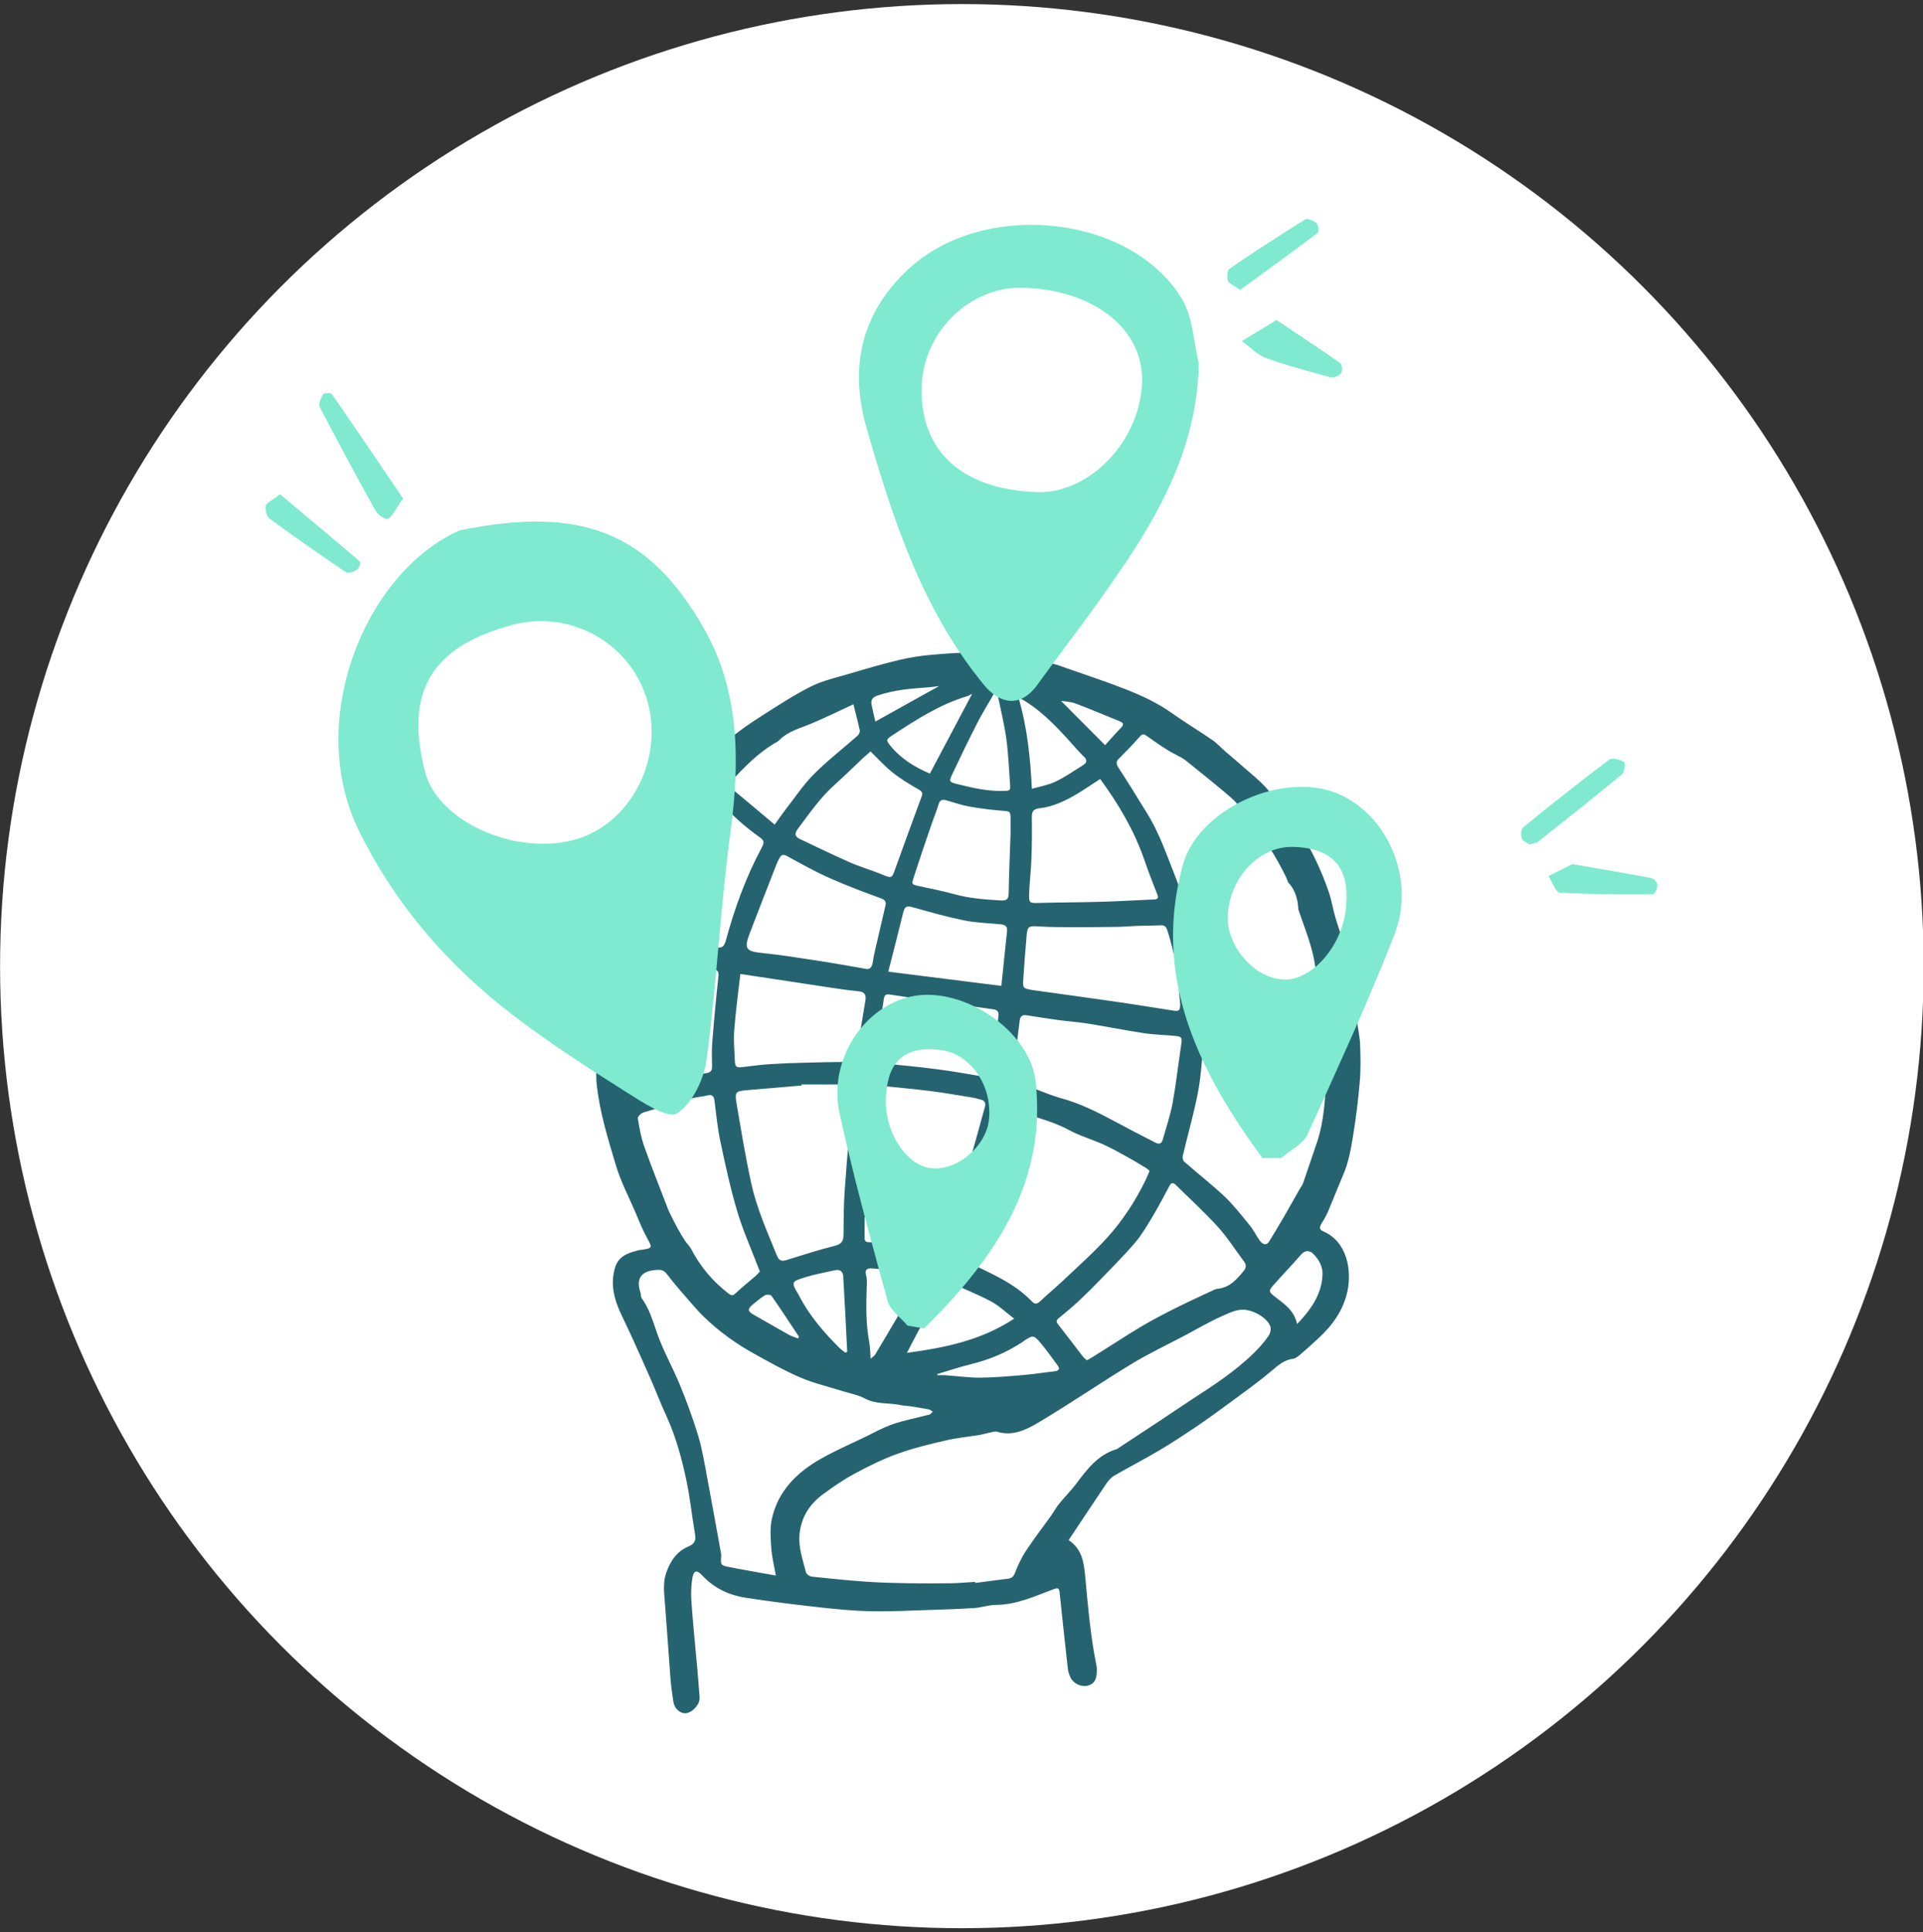 <?xml version="1.0" encoding="UTF-8"?>
<svg xmlns="http://www.w3.org/2000/svg" xmlns:xlink="http://www.w3.org/1999/xlink" version="1.1" id="Calque_1" x="0px" y="0px" width="220px" height="221px" viewBox="0 0 220 221" xml:space="preserve">
<rect x="0" y="0" width="220" height="221" fill="#333333" stroke="none"/>
<circle fill="#FFFFFF" cx="110.043" cy="110.5" r="110.035"></circle>
<g>
	<g>
		<path fill="#266370" d="M155.602,119.472c-0.031-0.914-0.256-1.819-0.348-2.741c-0.318-3.028-0.813-6.033-1.603-8.975    c-0.007-0.023-0.007-0.039-0.016-0.062c-0.263-0.976-0.627-1.92-0.898-2.896c-0.263-0.906-0.403-1.851-0.705-2.733    c-0.953-2.803-2.238-5.436-3.919-7.852c-0.14-0.209-0.286-0.419-0.433-0.619c-0.898-1.232-1.858-2.424-2.881-3.546    c-0.759-0.836-1.665-1.549-2.517-2.3c-0.689-0.612-1.402-1.2-2.098-1.805c-0.504-0.433-0.96-0.944-1.502-1.317    c-1.518-1.045-3.105-1.99-4.6-3.058c-1.649-1.169-3.461-2.013-5.32-2.741c-2.215-0.868-4.483-1.611-6.729-2.401    c-0.542-0.186-1.084-0.41-1.642-0.527c-1.331-0.279-2.671-0.55-4.019-0.751c-1.471-0.225-2.958-0.48-4.437-0.511    c-1.812-0.031-3.632,0.101-5.444,0.263c-1.232,0.108-2.47,0.31-3.678,0.596c-1.89,0.456-3.763,0.999-5.63,1.557    c-1.494,0.442-3.058,0.782-4.437,1.479c-1.99,0.999-3.864,2.238-5.746,3.438c-1.177,0.751-2.339,1.549-3.408,2.439    c-0.944,0.797-1.781,1.727-2.609,2.648c-1.255,1.394-2.524,2.788-3.655,4.283c-1.076,1.417-2.013,2.943-2.966,4.453    c-0.41,0.666-0.589,1.51-1.076,2.107c-0.875,1.053-1.053,2.377-1.541,3.57c-0.712,1.727-1.246,3.531-1.812,5.32    c-0.271,0.836-0.449,1.704-0.643,2.556c-0.108,0.465-0.163,0.944-0.263,1.409c-0.248,1.185-0.627,2.354-0.744,3.555    c-0.232,2.408-0.371,4.832-0.108,7.256c0.085,0.79,0,1.603,0.085,2.393c0.333,3.214,1.294,6.288,2.215,9.362    c0.527,1.773,1.402,3.446,2.145,5.165c0.449,1.045,0.859,2.114,1.409,3.113c0.612,1.1,0.627,1.161-0.589,1.34    c-0.101,0.016-0.201,0.007-0.294,0.031c-1.928,0.48-2.718,0.976-2.982,2.958c-0.217,1.634,0.294,3.144,1.006,4.615    c1.115,2.3,2.137,4.638,3.175,6.97c0.65,1.464,1.208,2.958,1.882,4.414c1.107,2.401,1.781,4.933,2.323,7.504    c0.41,1.967,0.604,3.972,0.953,5.955c0.131,0.728,0.031,1.161-0.72,1.479c-1.34,0.557-2.091,1.672-2.563,3.021    c-0.38,1.107-0.256,2.192-0.163,3.307c0.232,2.904,0.419,5.808,0.643,8.711c0.069,0.921,0.194,1.835,0.341,2.749    c0.124,0.79,0.782,1.355,1.425,1.294c0.767-0.078,1.619-1.006,1.572-1.796c-0.078-1.208-0.194-2.416-0.294-3.624    c-0.225-2.486-0.48-4.964-0.65-7.457c-0.062-0.882-0.023-1.796,0.132-2.671c0.147-0.797,0.527-0.844,1.084-0.24    c1.363,1.479,3.097,2.292,5.033,2.586c2.842,0.442,5.699,0.79,8.564,1.107c1.905,0.209,3.818,0.395,5.731,0.433    c2.307,0.039,4.608-0.078,6.915-0.155c1.649-0.046,3.299-0.108,4.948-0.217c0.829-0.062,1.642-0.357,2.462-0.357    c2.37-0.016,4.46-1.015,6.606-1.805c0.504-0.186,0.604-0.078,0.658,0.395c0.302,2.896,0.612,5.792,0.937,8.688    c0.039,0.341,0.147,0.689,0.294,1.006c0.31,0.689,1.208,1.123,1.913,0.968c0.744-0.155,1.076-0.619,1.107-1.572    c0-0.217,0.023-0.449-0.023-0.666c-0.697-3.384-0.976-6.822-1.301-10.261c-0.147-1.564-0.341-3.136-1.897-4.158    c1.448-2.169,2.85-4.297,4.274-6.404c0.248-0.356,0.55-0.736,0.914-0.953c1.711-0.991,3.47-1.897,5.165-2.896    c1.425-0.845,2.811-1.757,4.189-2.68c1.317-0.898,2.618-1.835,3.896-2.78c1.611-1.193,3.252-2.354,4.778-3.647    c0.751-0.635,1.425-1.246,2.447-1.379c0.318-0.039,0.627-0.31,0.891-0.534c0.674-0.573,1.331-1.177,1.982-1.773    c1.634-1.502,2.904-3.237,3.369-5.459c0.465-2.261,0.046-5.568-2.757-6.807c-0.518-0.225-0.449-0.495-0.217-0.891    c0.279-0.456,0.557-0.93,0.767-1.425c0.581-1.37,1.115-2.765,1.704-4.127c0.612-1.402,0.875-2.896,1.123-4.383    c0.341-2.083,0.604-4.174,0.782-6.272C155.687,122.321,155.656,120.897,155.602,119.472z M130.411,84.238    c0.294-0.341,0.48-0.286,0.782-0.069c0.759,0.542,1.518,1.069,2.3,1.564c0.504,0.318,1.053,0.581,1.58,0.868    c0.194,0.108,0.387,0.217,0.557,0.357c1.781,1.44,3.585,2.857,5.312,4.359c0.658,0.589,1.154,1.363,1.72,2.06    c0.016,0.023,0.031,0.039,0.046,0.062c1.757,2.16,3.268,4.476,4.476,6.984c0.062,0.131,0.101,0.271,0.178,0.488    c0.712,0.735,1.115,1.757,1.177,3.113c0.759,2.269,1.72,4.46,1.967,6.876c0.108,1.1,0.341,2.183,0.557,3.268    c0.069,0.318,0.132,0.643,0.194,0.968c0.085,0.433,0.163,0.868,0.24,1.301c-0.062,1.045-0.24,1.17-1.185,0.991    c-0.201-0.039-0.403-0.069-0.604-0.108c-0.882-0.155-1.773-0.279-2.671-0.364c-2.803-0.279-5.598-0.504-8.402-0.774    c-0.937-0.093-0.96-0.217-0.968-1.161c0-0.852-0.069-1.711-0.201-2.556c-0.201-1.246-0.41-2.494-0.635-3.733    c-0.131-0.735-0.263-1.464-0.403-2.199c-0.016-0.062-0.023-0.124-0.039-0.186c-0.116-0.619-0.155-0.829,0.163-0.937    c0.194-1.107,0.627-2.13,1.223-3.005c-0.147,0.016-0.302,0.039-0.449,0.055c-0.65,0.085-1.456,0.286-1.928,0.007    c-0.426-0.256-0.504-1.1-0.736-1.688c-0.364-0.906-0.705-1.819-1.061-2.733c-0.666-1.711-1.37-3.399-2.339-4.979    c-1.084-1.766-2.169-3.523-3.299-5.258c-0.248-0.387-0.325-0.65,0.007-0.999C128.801,85.965,129.629,85.121,130.411,84.238z     M118.044,93.453c-0.007-0.689,0.225-0.937,0.93-1.015c1.51-0.178,2.873-0.829,4.174-1.595c0.906-0.534,1.766-1.138,2.718-1.75    c2.107,2.888,3.871,5.862,5.026,9.184c0.318,0.937,0.666,1.858,1.022,2.78c0.163,0.41,0.325,0.829,0.488,1.239    c0.186,0.465,0.016,0.557-0.395,0.581c-0.186,0.007-0.364,0.016-0.55,0.023c-1.82,0.085-3.647,0.186-5.467,0.24    c-2.393,0.069-4.785,0.069-7.178,0.131c-1.015,0.031-1.107,0.016-1.076-1.03c0.046-1.34,0.217-2.671,0.263-4.011    C118.06,96.636,118.068,95.048,118.044,93.453z M118.757,105.951c1.37,0.093,2.741,0.093,4.12,0.093    c1.72,0.007,3.438-0.016,5.158-0.039c0.674-0.016,1.34-0.085,2.006-0.108c0.318-0.007,0.627-0.016,0.944-0.023    c0.604-0.007,1.216-0.016,1.82-0.046c0.495-0.023,0.65,0.256,0.774,0.666c0.682,2.169,1.138,4.383,1.294,6.652    c0.031,0.542,0.093,1.084,0.147,1.672c-0.007,0.759-0.116,0.868-0.782,0.767c-0.844-0.131-1.688-0.263-2.533-0.395    c-1.456-0.232-2.904-0.456-4.368-0.666c-2.935-0.426-5.877-0.821-8.812-1.232c-0.163-0.023-0.325-0.039-0.48-0.069    c-1.007-0.186-1.045-0.201-0.976-1.246c0.116-1.681,0.232-3.369,0.387-5.041C117.549,105.944,117.743,105.889,118.757,105.951z     M123.001,80.444c1.704,0.635,3.376,1.355,5.064,2.036c0.403,0.163,0.589,0.333,0.194,0.744c-0.666,0.689-1.294,1.409-1.828,2.006    c-1.773-1.773-3.446-3.461-5.041-5.064C121.777,80.227,122.428,80.235,123.001,80.444z M122.327,84.726    c0.557,0.612,1.092,1.246,1.688,1.828c0.395,0.38,0.318,0.689-0.062,0.93c-1.045,0.666-2.083,1.37-3.191,1.913    c-0.821,0.387-1.75,0.542-2.71,0.821c-0.178-3.562-0.519-6.977-1.541-10.47C118.896,81.04,120.632,82.86,122.327,84.726z     M115.854,123.065c0.286-2.23,0.557-4.29,0.806-6.35c0.062-0.511,0.325-0.658,0.774-0.596c1.2,0.178,2.393,0.38,3.593,0.542    c1.123,0.155,2.269,0.225,3.392,0.403c2.176,0.348,4.336,0.782,6.512,1.115c0.581,0.085,1.17,0.131,1.757,0.17    c0.565,0.039,1.131,0.069,1.688,0.124c0.813,0.069,0.875,0.178,0.767,0.953c-0.17,1.115-0.31,2.245-0.472,3.369v0.007    c-0.155,1.123-0.318,2.238-0.518,3.353c-0.263,1.409-0.728,2.78-1.123,4.166c-0.225,0.79-0.744,0.419-1.138,0.217    c-1.502-0.759-2.989-1.549-4.483-2.346c-1.913-1.022-3.848-1.99-5.962-2.571c-1.262-0.348-2.462-0.891-3.694-1.324    c-0.357-0.124-0.735-0.178-1.1-0.286C115.799,123.755,115.799,123.755,115.854,123.065z M99.096,145.902    c-0.209-0.705,0.116-0.875,0.705-0.829c1.587,0.14,3.182,0.263,4.771,0.456c0.813,0.093,0.813,0.271,0.403,0.96    c-0.666,1.123-1.239,2.3-1.89,3.438c-0.976,1.688-1.982,3.353-2.982,5.026c-0.069,0.116-0.217,0.194-0.495,0.442    c-0.062-0.735-0.055-1.294-0.155-1.835c-0.395-2.091-0.371-4.205-0.294-6.319C99.173,146.8,99.212,146.328,99.096,145.902z     M91.398,148.147c-0.898-1.51-0.914-1.557,0.712-2.06c1.123-0.348,2.292-0.557,3.446-0.813c0.557-0.124,0.891,0.186,0.914,0.705    c0.17,2.873,0.31,5.746,0.456,8.619c-0.069,0.039-0.131,0.078-0.201,0.116c-0.24-0.194-0.504-0.364-0.72-0.581    c-1.773-1.766-3.399-3.663-4.569-5.901C91.422,148.201,91.414,148.17,91.398,148.147z M91.407,152.886    c-0.039,0.069-0.069,0.131-0.108,0.201c-0.348-0.14-0.712-0.24-1.038-0.419c-1.332-0.744-2.648-1.518-3.981-2.269    c-0.767-0.426-0.806-0.65-0.131-1.223c0.442-0.371,0.891-0.744,1.379-1.038c0.178-0.101,0.635-0.069,0.735,0.069    C89.339,149.75,90.368,151.322,91.407,152.886z M96.641,136.113c-0.124,1.711-0.124,3.438-0.14,5.158    c-0.007,0.728-0.286,1.038-1.022,1.223c-1.828,0.456-3.624,1.038-5.421,1.595c-0.604,0.186-0.914,0.178-1.208-0.557    c-1.076-2.664-2.261-5.289-2.881-8.1c-0.674-3.058-1.185-6.157-1.704-9.238c-0.225-1.317-0.101-1.394,1.223-1.51    c2.068-0.178,4.135-0.356,6.203-0.527v-0.124c1.743,0,3.493,0.016,5.243-0.016c0.581-0.016,0.689,0.186,0.643,0.728    C97.245,128.532,96.912,132.319,96.641,136.113z M97.16,121.462c-1.727-0.007-3.446,0.039-5.165,0.085    c-1.308,0.031-2.618,0.078-3.919,0.163c-1.015,0.069-2.029,0.201-3.035,0.325c-0.813,0.101-0.944,0.023-0.976-0.806    c-0.046-1.154-0.155-2.307-0.062-3.454c0.163-2.13,0.456-4.244,0.697-6.381c3.516,0.534,6.892,1.053,10.268,1.557    c1.076,0.155,2.153,0.325,3.229,0.419c0.735,0.062,0.914,0.426,0.806,1.076c-0.225,1.324-0.442,2.656-0.658,3.981    c-0.124,0.79-0.263,1.58-0.357,2.37C97.935,121.338,97.663,121.462,97.16,121.462z M115.211,106.509    c-0.225,2.06-0.426,4.127-0.65,6.249c-4.306-0.542-8.564-1.076-12.939-1.626c0.604-2.37,1.185-4.592,1.727-6.83    c0.155-0.643,0.442-0.712,1.03-0.55c1.936,0.542,3.88,1.1,5.846,1.502c1.37,0.279,2.788,0.325,4.182,0.456    C114.924,105.758,115.28,105.882,115.211,106.509z M115.884,126.852c2.083,0.868,4.336,1.262,6.35,2.362    c1.255,0.682,2.648,1.084,3.957,1.665c0.93,0.419,1.819,0.914,2.71,1.409c0.751,0.41,1.479,0.859,2.215,1.301    c0.155,0.093,0.279,0.225,0.403,0.325c-0.163,0.38-0.294,0.712-0.442,1.022c-1.169,2.408-2.618,4.638-4.398,6.606    c-1.572,1.727-3.322,3.283-5.018,4.886c-0.859,0.813-1.781,1.564-2.632,2.377c-0.356,0.341-0.627,0.41-0.976,0.046    c-2.13-2.238-4.979-3.307-7.651-4.661c-0.797-0.395-0.821-0.387-0.456-1.154c0.682-1.479,1.479-2.92,2.06-4.437    c0.643-1.696,1.123-3.454,1.634-5.196c0.419-1.409,0.797-2.826,1.154-4.251c0.163-0.619,0.24-1.262,0.348-1.89    C115.218,126.829,115.419,126.659,115.884,126.852z M101.806,113.75c3.345,0.511,6.691,0.96,10.035,1.432    c0.604,0.085,1.2,0.17,1.805,0.256c0.456,0.062,0.643,0.286,0.581,0.782c-0.271,2.121-0.511,4.251-0.744,6.381    c-0.055,0.433-0.217,0.666-0.682,0.581c-1.828-0.294-3.647-0.643-5.483-0.875c-2.176-0.286-4.368-0.504-6.567-0.682    c-0.573-0.046-0.735-0.217-0.65-0.735c0.341-2.215,0.666-4.421,1.015-6.636C101.179,113.889,101.272,113.665,101.806,113.75z     M101.241,103.83c-0.371,1.626-0.759,3.237-1.131,4.863c-0.093,0.403-0.178,0.813-0.24,1.223    c-0.085,0.612-0.248,1.092-1.045,0.852c-1.843-0.318-3.678-0.65-5.529-0.93c-2.013-0.31-4.034-0.627-6.063-0.836    c-1.897-0.194-2.137-0.472-1.464-2.254c1.006-2.625,2.029-5.243,3.051-7.86c0.101-0.271,0.232-0.527,0.371-0.774    c0.201-0.364,0.433-0.433,0.852-0.201c1.595,0.868,3.182,1.766,4.84,2.501c1.951,0.868,3.957,1.619,5.962,2.354    C101.504,103.009,101.334,103.419,101.241,103.83z M98.91,139.218h0.17c0-1.92-0.078-3.841,0.023-5.761    c0.14-2.958,0.41-5.916,0.612-8.882c0.031-0.472,0.271-0.465,0.643-0.426c1.959,0.209,3.926,0.364,5.877,0.612    c1.72,0.209,3.422,0.511,5.126,0.79c0.279,0.046,0.557,0.147,0.836,0.209c0.488,0.108,0.596,0.419,0.472,0.868    c-0.627,2.238-1.208,4.491-1.905,6.714c-0.619,1.975-1.34,3.926-2.06,5.87c-0.395,1.045-0.875,2.052-1.308,3.082    c-0.248,0.573-0.504,0.813-1.239,0.55c-0.944-0.341-1.967-0.488-2.973-0.596c-1.232-0.124-2.478-0.163-3.725-0.17    c-0.442-0.007-0.557-0.155-0.55-0.55C98.918,140.76,98.91,139.985,98.91,139.218z M105.485,151.438    c0.797-1.487,1.634-2.95,2.408-4.445c0.256-0.495,0.442-0.527,0.944-0.279c1.502,0.759,3.097,1.347,4.576,2.153    c0.906,0.488,1.672,1.232,2.609,1.951c-3.763,2.478-7.875,3.322-12.266,3.91C104.393,153.521,104.927,152.476,105.485,151.438z     M111.014,156.046c2.13-0.518,4.112-1.34,5.947-2.547c0.078-0.046,0.147-0.116,0.232-0.17c0.914-0.612,1.084-0.635,1.75,0.147    c0.72,0.844,1.363,1.75,2.021,2.641c0.333,0.442,0.217,0.666-0.348,0.728c-1.161,0.124-2.323,0.318-3.5,0.419    c-1.642,0.14-3.291,0.286-4.941,0.302c-1.355,0.007-2.703-0.186-4.058-0.279c-0.294-0.016-0.589,0-0.882,0    c0-0.046-0.007-0.085-0.007-0.131C108.489,156.781,109.736,156.356,111.014,156.046z M121.081,151.507    c-0.256-0.318-0.286-0.488,0.062-0.759c0.797-0.643,1.572-1.301,2.323-1.998c0.859-0.806,1.696-1.634,2.509-2.486    c1.324-1.379,2.687-2.733,3.926-4.189c0.774-0.914,1.379-1.982,2.006-3.02c0.666-1.123,1.278-2.277,1.89-3.431    c0.232-0.449,0.495-0.325,0.744-0.078c1.619,1.595,3.299,3.129,4.824,4.808c1.084,1.2,1.951,2.595,2.935,3.895    c0.294,0.395,0.302,0.72-0.016,1.115c-0.806,0.976-1.611,1.905-2.989,2.036c-0.217,0.016-0.426,0.131-0.627,0.225    c-3.183,1.471-6.358,2.966-9.331,4.84c-1.456,0.914-2.904,1.843-4.359,2.757c-0.186,0.116-0.38,0.217-0.635,0.357    c-0.163-0.155-0.341-0.279-0.465-0.442C122.939,153.932,122.025,152.708,121.081,151.507z M115.613,95.343    c-0.085,2.393-0.178,4.6-0.217,6.807c-0.007,0.674-0.209,0.875-0.882,0.836c-1.828-0.108-3.632-0.232-5.405-0.735    c-1.285-0.364-2.609-0.596-3.919-0.891c-0.898-0.201-0.921-0.201-0.65-1.038c0.635-1.944,1.285-3.887,1.951-5.823    c0.286-0.844,0.635-1.672,0.898-2.533c0.155-0.48,0.419-0.565,0.868-0.433c0.882,0.256,1.757,0.557,2.664,0.72    c1.262,0.225,2.547,0.38,3.825,0.48c0.782,0.062,0.859,0.062,0.868,0.875C115.613,93.609,115.613,95.343,115.613,95.343z     M113.584,79.561c0.078-0.14,0.147-0.279,0.217-0.419c0.101,0.031,0.194,0.069,0.294,0.108c0.348,1.734,0.782,3.47,1.03,5.22    c0.24,1.711,0.294,3.438,0.426,5.165c0.062,0.829,0.007,0.813-0.82,0.829c-1.812,0.039-3.546-0.371-5.289-0.806    c-0.806-0.201-0.891-0.279-0.542-1.015c0.944-2.013,1.92-4.019,2.935-6.009C112.368,81.59,113.004,80.583,113.584,79.561z     M111.223,79.344c-1.642,3.09-3.229,6.102-4.84,9.137c-1.696-0.728-3.26-1.665-4.468-3.129c-0.565-0.689-0.573-0.767,0.155-1.239    c2.718-1.781,5.436-3.555,8.603-4.491C110.843,79.569,110.998,79.452,111.223,79.344z M100.343,79.569    c1.882-0.65,3.848-0.821,5.816-0.953c0.433-0.031,0.868-0.101,1.278-0.147c-2.408,1.34-4.808,2.68-7.295,4.058    c-0.147-0.658-0.302-1.301-0.433-1.944C99.607,80.065,99.816,79.754,100.343,79.569z M99.599,85.95    c0.868,0.844,1.642,1.704,2.532,2.416c0.921,0.728,1.944,1.34,2.958,1.928c0.395,0.225,0.504,0.387,0.348,0.813    c-1.015,2.749-2.029,5.498-3.012,8.255c-0.395,1.115-0.403,1.115-1.541,0.643c-1.208-0.495-2.47-0.852-3.663-1.379    c-1.928-0.845-3.818-1.773-5.722-2.671c-0.565-0.271-0.619-0.619-0.24-1.131c1.34-1.789,2.602-3.632,4.297-5.134    c1.092-0.968,2.13-2.006,3.191-3.005C99.026,86.43,99.321,86.19,99.599,85.95z M83.679,89.319    c1.487-1.587,2.996-3.144,4.879-4.274c0.194-0.116,0.41-0.209,0.565-0.364c1.015-1.045,2.393-1.379,3.67-1.913    c1.471-0.612,2.911-1.324,4.359-1.99c0.194-0.085,0.38-0.186,0.48-0.232c0.256,1.022,0.519,1.998,0.728,2.973    c0.039,0.178-0.078,0.472-0.217,0.596c-1.672,1.479-3.461,2.85-5.033,4.43c-1.255,1.27-2.245,2.78-3.353,4.197    c-0.348,0.449-0.674,0.93-1.131,1.572c-1.688-1.417-3.299-2.78-4.925-4.12C83.306,89.876,83.4,89.612,83.679,89.319z     M73.743,106.966c0.256-0.79,0.387-1.626,0.712-2.385c0.93-2.169,1.936-4.306,2.896-6.459c1.045-2.323,2.595-4.306,4.135-6.303    c0.495-0.635,0.565-0.643,1.061-0.023c1.255,1.564,2.788,2.819,4.398,3.988c0.488,0.356,0.504,0.596,0.201,1.161    c-1.812,3.361-3.097,6.938-4.104,10.609c-0.194,0.712-0.433,0.914-1.084,0.782c-0.797-0.085-1.587-0.178-2.385-0.24    c-1.781-0.14-3.555-0.263-5.335-0.387C73.58,107.663,73.542,107.586,73.743,106.966z M72.412,124.962    c-0.225-0.797-0.395-1.61-0.581-2.416c0.046,0,0.101-0.007,0.147-0.007c-0.108-1.487-0.348-2.973-0.294-4.453    c0.055-1.658,0.348-3.299,0.589-4.941c0.147-1.015,0.426-2.006,0.604-3.012c0.093-0.534,0.302-0.666,0.852-0.573    c1.595,0.286,3.206,0.488,4.808,0.744c1.038,0.17,2.068,0.371,3.106,0.557c0.449,0.078,0.604,0.263,0.55,0.79    c-0.279,2.54-0.511,5.087-0.712,7.635c-0.069,0.891-0.031,1.789-0.016,2.68c0.007,0.519-0.201,0.712-0.728,0.79    c-0.845,0.116-1.688,0.31-2.509,0.55c-1.812,0.511-3.678,0.875-5.335,1.828C72.79,125.187,72.442,125.063,72.412,124.962z     M73.704,131.126c-0.364-1.03-0.557-2.13-0.735-3.214c-0.031-0.194,0.364-0.589,0.635-0.674c1.858-0.573,3.725-1.115,5.607-1.634    c0.55-0.147,1.138-0.17,1.696-0.31c0.534-0.131,0.759,0.016,0.829,0.573c0.201,1.587,0.357,3.182,0.689,4.739    c0.565,2.656,1.138,5.32,1.913,7.922c0.658,2.199,1.603,4.313,2.424,6.466c0.046,0.116,0.093,0.232,0.17,0.426    c-0.155,0.17-0.31,0.364-0.495,0.527c-0.744,0.643-1.518,1.255-2.238,1.928c-0.302,0.279-0.456,0.38-0.852,0.069    c-1.812-1.386-3.229-3.082-4.283-5.103c-0.17-0.333-0.472-0.596-0.682-0.914c-0.294-0.449-0.573-0.914-0.829-1.379    c-0.318-0.581-0.612-1.177-0.914-1.773c-0.093-0.194-0.178-0.395-0.256-0.596C75.486,135.835,74.54,133.496,73.704,131.126z     M88.239,177.062c0.062,0.976,0.31,1.944,0.519,3.136c-1.905-0.341-3.655-0.635-5.397-0.983c-0.914-0.178-0.93-0.248-0.852-1.239    c0.007-0.062,0.007-0.131,0-0.194c-0.542-2.996-1.076-5.994-1.642-8.99c-0.286-1.533-0.542-3.09-0.991-4.584    c-0.596-1.959-1.301-3.88-2.075-5.769c-0.82-2.006-1.913-3.91-2.625-5.947c-0.488-1.394-0.875-2.795-1.757-4.004    c-0.124-0.17-0.078-0.442-0.147-0.65c-0.581-1.704,0.186-2.563,2.045-2.602c0.511-0.007,0.759,0.178,1.069,0.596    c0.875,1.161,1.858,2.245,2.811,3.345c0.419,0.488,0.845,0.96,1.301,1.402c1.773,1.727,3.771,3.152,5.932,4.336    c1.696,0.937,3.399,1.897,5.172,2.648c1.541,0.658,3.191,1.038,4.785,1.541c0.852,0.271,1.773,0.419,2.54,0.836    c1.331,0.728,2.788,0.465,4.166,0.774c0.294,0.069,0.612,0.062,0.921,0.108c0.744,0.116,1.494,0.232,2.238,0.371    c0.163,0.031,0.302,0.17,0.456,0.263c-0.131,0.116-0.24,0.294-0.387,0.333c-1.386,0.371-2.803,0.627-4.158,1.092    c-1.107,0.371-2.145,0.96-3.198,1.471c-1.696,0.82-3.438,1.572-5.072,2.501c-2.71,1.541-4.863,3.647-5.575,6.814    C88.068,174.755,88.162,175.931,88.239,177.062z M145.132,152.778c-0.937,1.37-2.16,2.47-3.438,3.531    c-2.145,1.766-4.522,3.175-6.807,4.723c-2.269,1.533-4.561,3.021-6.846,4.53c-0.101,0.069-0.209,0.163-0.333,0.194    c-2.13,0.65-3.369,2.323-4.623,3.995c-0.596,0.782-1.301,1.479-1.92,2.245c-0.341,0.419-0.596,0.906-0.914,1.355    c-0.944,1.324-1.944,2.609-2.842,3.972c-0.519,0.782-0.937,1.649-1.27,2.524c-0.178,0.472-0.387,0.674-0.859,0.72    c-1.239,0.147-2.47,0.318-3.709,0.48c0-0.039-0.007-0.078-0.016-0.124c-0.891,0.055-1.781,0.14-2.671,0.155    c-1.564,0.023-3.129,0.031-4.685,0.007c-1.649-0.031-3.307-0.062-4.948-0.17c-2.13-0.147-4.259-0.364-6.381-0.589    c-0.248-0.031-0.627-0.294-0.674-0.519c-0.341-1.417-0.868-2.78-0.728-4.313c0.194-2.006,1.17-3.477,2.718-4.615    c1.154-0.845,2.339-1.665,3.593-2.339c1.572-0.844,3.191-1.649,4.871-2.254c1.789-0.65,3.655-1.1,5.513-1.533    c1.294-0.302,2.641-0.426,3.957-0.643c0.38-0.069,0.744-0.186,1.115-0.263c0.279-0.055,0.589-0.17,0.836-0.093    c1.766,0.534,3.322-0.217,4.7-1.038c3.601-2.137,7.055-4.507,10.624-6.683c1.982-1.208,4.089-2.199,6.141-3.283    c1.425-0.759,2.819-1.58,4.29-2.23c0.782-0.341,1.572-0.774,2.517-0.72c1.084,0.062,2.641,0.914,2.989,1.913    C145.434,152.019,145.326,152.499,145.132,152.778z M151.195,144.918c0.17,0.557,0.116,1.223,0,1.805    c-0.357,1.843-1.432,3.283-2.803,4.709c-0.333-1.58-1.487-2.307-2.54-3.129c-0.712-0.565-0.751-0.666-0.147-1.34    c1.038-1.177,2.13-2.3,3.152-3.484c0.449-0.519,0.976-0.456,1.34-0.116C150.638,143.779,151.025,144.345,151.195,144.918z     M150.622,130.786c-0.519,1.51-1.015,3.02-1.541,4.53c-0.069,0.209-0.225,0.387-0.333,0.581c-0.635,1.107-1.255,2.23-1.897,3.337    c-0.542,0.93-1.092,1.866-1.665,2.772c-0.294,0.465-0.72,0.395-1.123-0.194c-0.38-0.542-0.666-1.161-1.092-1.672    c-0.921-1.131-1.82-2.292-2.873-3.291c-1.487-1.402-3.105-2.656-4.638-4.004c-0.14-0.124-0.186-0.456-0.14-0.658    c0.449-1.92,0.983-3.825,1.417-5.754c0.101-0.442,0.201-0.891,0.286-1.34c0.348-1.781,0.472-3.601,0.62-5.413    c0.055-0.627,0.155-0.813,0.844-0.705c2.842,0.426,5.684,0.797,8.534,1.161c0.456,0.055,0.921,0.108,1.379,0.147    c0.813,0.085,1.619,0.155,2.432,0.225c0.813,0.078,0.914,0.163,0.921,0.999c0.007,0.542,0.007,1.084,0.007,1.626    C151.582,125.713,151.49,128.308,150.622,130.786z"></path>
	</g>
	<g>
		<path fill="#7FEACF" d="M153.56,91.009c-0.399-0.2-0.817-0.365-1.242-0.504c-1.502-0.495-3.179-0.616-4.872-0.434    c-3.83,0.408-7.773,2.38-10.161,5.237c-0.86,1.025-1.52,2.162-1.893,3.378c-0.035,0.095-0.061,0.2-0.087,0.296    c-0.165,0.6-0.304,1.19-0.426,1.772c-0.243,1.129-0.417,2.241-0.529,3.335c-0.365,3.648-0.035,7.113,0.808,10.448    c0.304,1.198,0.677,2.379,1.103,3.543c0.616,1.694,1.364,3.352,2.223,4.985v0.008c0.703,1.372,1.485,2.736,2.319,4.073    c1.121,1.789,2.336,3.552,3.613,5.298h2.162c1.025-0.894,2.493-1.581,3.014-2.71c1.441-3.153,2.884-6.314,4.29-9.484    c0.504-1.112,0.991-2.215,1.468-3.326c0.521-1.173,1.025-2.353,1.52-3.535c0.912-2.154,1.806-4.317,2.657-6.497    c0.087-0.235,0.174-0.46,0.243-0.695C161.705,100.233,158.727,93.493,153.56,91.009z M140.454,104.827    c-0.008-0.043,0-0.095,0-0.139c0.018-0.383,0.069-0.756,0.139-1.121c0.217-1.242,0.703-2.389,1.372-3.37    c1.381-2.041,3.552-3.37,5.871-3.335c2.18,0.035,3.83,0.565,4.881,1.659c0.799,0.825,1.251,1.972,1.32,3.492    c0.026,0.408,0.018,0.851-0.018,1.311c-0.174,4.56-3.839,8.937-7.287,8.702c-2.475-0.156-4.855-2.249-5.828-4.734    C140.592,106.495,140.428,105.652,140.454,104.827z"></path>
		<path fill="#7FEACF" d="M95.927,126.645c0.028,0.216,0.072,0.428,0.116,0.646c0.441,2.039,0.921,4.07,1.419,6.096    c0.269,1.11,0.544,2.221,0.837,3.327c0.263,1.046,0.535,2.086,0.821,3.136c0.789,2.99,1.611,5.977,2.434,8.956    c0.298,1.068,1.494,1.879,2.269,2.813l1.903,0.306c1.371-1.355,2.692-2.736,3.931-4.152c0.923-1.059,1.805-2.149,2.619-3.257    l0.001-0.007c0.988-1.316,1.88-2.67,2.663-4.074c0.54-0.965,1.036-1.951,1.473-2.963c1.214-2.816,1.995-5.82,2.191-9.083    c0.055-0.979,0.06-1.983,0.006-3.011c-0.025-0.529-0.063-1.069-0.124-1.62c-0.009-0.088-0.018-0.183-0.034-0.273    c-0.156-1.124-0.577-2.218-1.188-3.242c-1.697-2.853-4.89-5.148-8.203-6.049c-1.465-0.4-2.958-0.53-4.35-0.308    c-0.395,0.062-0.784,0.148-1.164,0.268C98.644,115.608,95.068,121.118,95.927,126.645z M112.378,130.28    c-1.209,2.048-3.6,3.555-5.801,3.341c-3.069-0.282-5.675-4.654-5.182-8.693c0.034-0.41,0.09-0.801,0.17-1.157    c0.276-1.328,0.836-2.273,1.657-2.887c1.08-0.814,2.607-1.047,4.531-0.769c2.047,0.298,3.769,1.775,4.696,3.767    c0.45,0.959,0.715,2.036,0.731,3.161c0.009,0.331,0.003,0.667-0.036,1.006c-0.006,0.038-0.006,0.085-0.019,0.122    C113.031,128.903,112.767,129.621,112.378,130.28z"></path>
		<path fill="#7FEACF" d="M80.557,71.918C74.215,60.775,66.44,57.855,52.688,60.635c-0.078,0.031-0.442,0.163-0.782,0.333    c-10.399,5.211-16.927,21.659-10.841,34.057c4.236,8.596,10.323,15.526,17.841,21.249c4.042,3.082,8.34,5.846,12.637,8.564    c1.866,1.177,4.832,3.159,5.893,2.509c1.773-1.1,3.106-3.926,3.408-6.187c1.146-8.642,1.564-17.369,2.726-26.004    C84.654,87.057,84.63,79.073,80.557,71.918z M65.504,96.102c-6.83,1.711-15.41-2.245-16.858-7.774    c-2.401-9.146,0.658-14.349,9.912-16.842c6.807-1.835,13.791,2.176,15.573,8.944C75.903,87.196,71.885,94.507,65.504,96.102z"></path>
		<path fill="#7FEACF" d="M135.22,34.191c-5.909-9.749-22.836-11.407-31.401-3.314c-5.367,5.072-6.652,11.251-4.662,18.136    c3.012,10.438,6.373,20.784,13.436,29.349c1.665,2.021,4.058,2.765,6.095-0.055c2.036-2.826,4.166-5.575,6.203-8.402    c6.118-8.479,12.011-17.06,12.259-28.304C136.537,39.108,136.49,36.282,135.22,34.191z M118.649,56.283    c-8.596-0.271-13.459-4.732-13.203-12.112c0.217-6.265,5.537-11.437,11.592-11.26c8.239,0.248,13.915,4.824,13.613,10.981    C130.319,50.584,124.611,56.469,118.649,56.283z"></path>
		<path fill="#7FEACF" d="M175.001,96.588c-0.289-0.206-0.785-0.378-0.901-0.69c-0.136-0.367-0.107-1.063,0.138-1.261    c3.253-2.643,6.536-5.251,9.883-7.773c0.329-0.248,1.185,0.031,1.682,0.286c0.144,0.074,0.076,1.143-0.208,1.378    c-3.171,2.625-6.4,5.182-9.629,7.737C175.748,96.439,175.411,96.457,175.001,96.588z"></path>
		<path fill="#7FEACF" d="M46.116,57.007c-0.922,1.317-1.21,2.03-1.737,2.34c-0.225,0.132-1.152-0.46-1.408-0.919    c-2.189-3.927-4.32-7.887-6.388-11.879c-0.177-0.343,0.136-1.03,0.387-1.46c0.093-0.16,0.874-0.188,0.985-0.029    C40.72,49.048,43.439,53.068,46.116,57.007z"></path>
		<path fill="#7FEACF" d="M179.879,98.832c3.315,0.575,6.195,1.054,9.063,1.602c0.283,0.054,0.67,0.522,0.678,0.808    c0.01,0.352-0.324,1.026-0.513,1.027c-3.553,0.018-7.111,0.031-10.654-0.173c-0.468-0.027-0.869-1.236-1.301-1.898    C178.136,99.705,179.119,99.213,179.879,98.832z"></path>
		<path fill="#7FEACF" d="M32.033,56.534c3.052,2.547,6.131,5.105,9.171,7.711c0.089,0.076-0.147,0.779-0.394,0.939    c-0.34,0.221-0.985,0.425-1.241,0.253c-2.948-1.988-5.867-4.024-8.736-6.125c-0.34-0.249-0.511-0.991-0.439-1.453    C30.446,57.535,31.047,57.299,32.033,56.534z"></path>
		<path fill="#7FEACF" d="M146.042,36.605c2.522,1.688,4.934,3.272,7.295,4.929c0.214,0.151,0.276,0.903,0.097,1.136    c-0.231,0.299-0.835,0.573-1.178,0.481c-2.497-0.67-5.004-1.333-7.43-2.216c-1.017-0.371-1.841-1.27-2.754-1.927    C143.188,38.332,144.302,37.658,146.042,36.605z"></path>
		<path fill="#7FEACF" d="M141.885,33.153c-0.798-0.565-1.33-0.745-1.417-1.051c-0.12-0.419-0.074-1.187,0.197-1.372    c2.847-1.942,5.737-3.823,8.668-5.637c0.262-0.162,0.977,0.16,1.309,0.453c0.212,0.186,0.278,0.963,0.116,1.085    C147.809,28.852,144.817,31.015,141.885,33.153z"></path>
	</g>
</g>
</svg>
